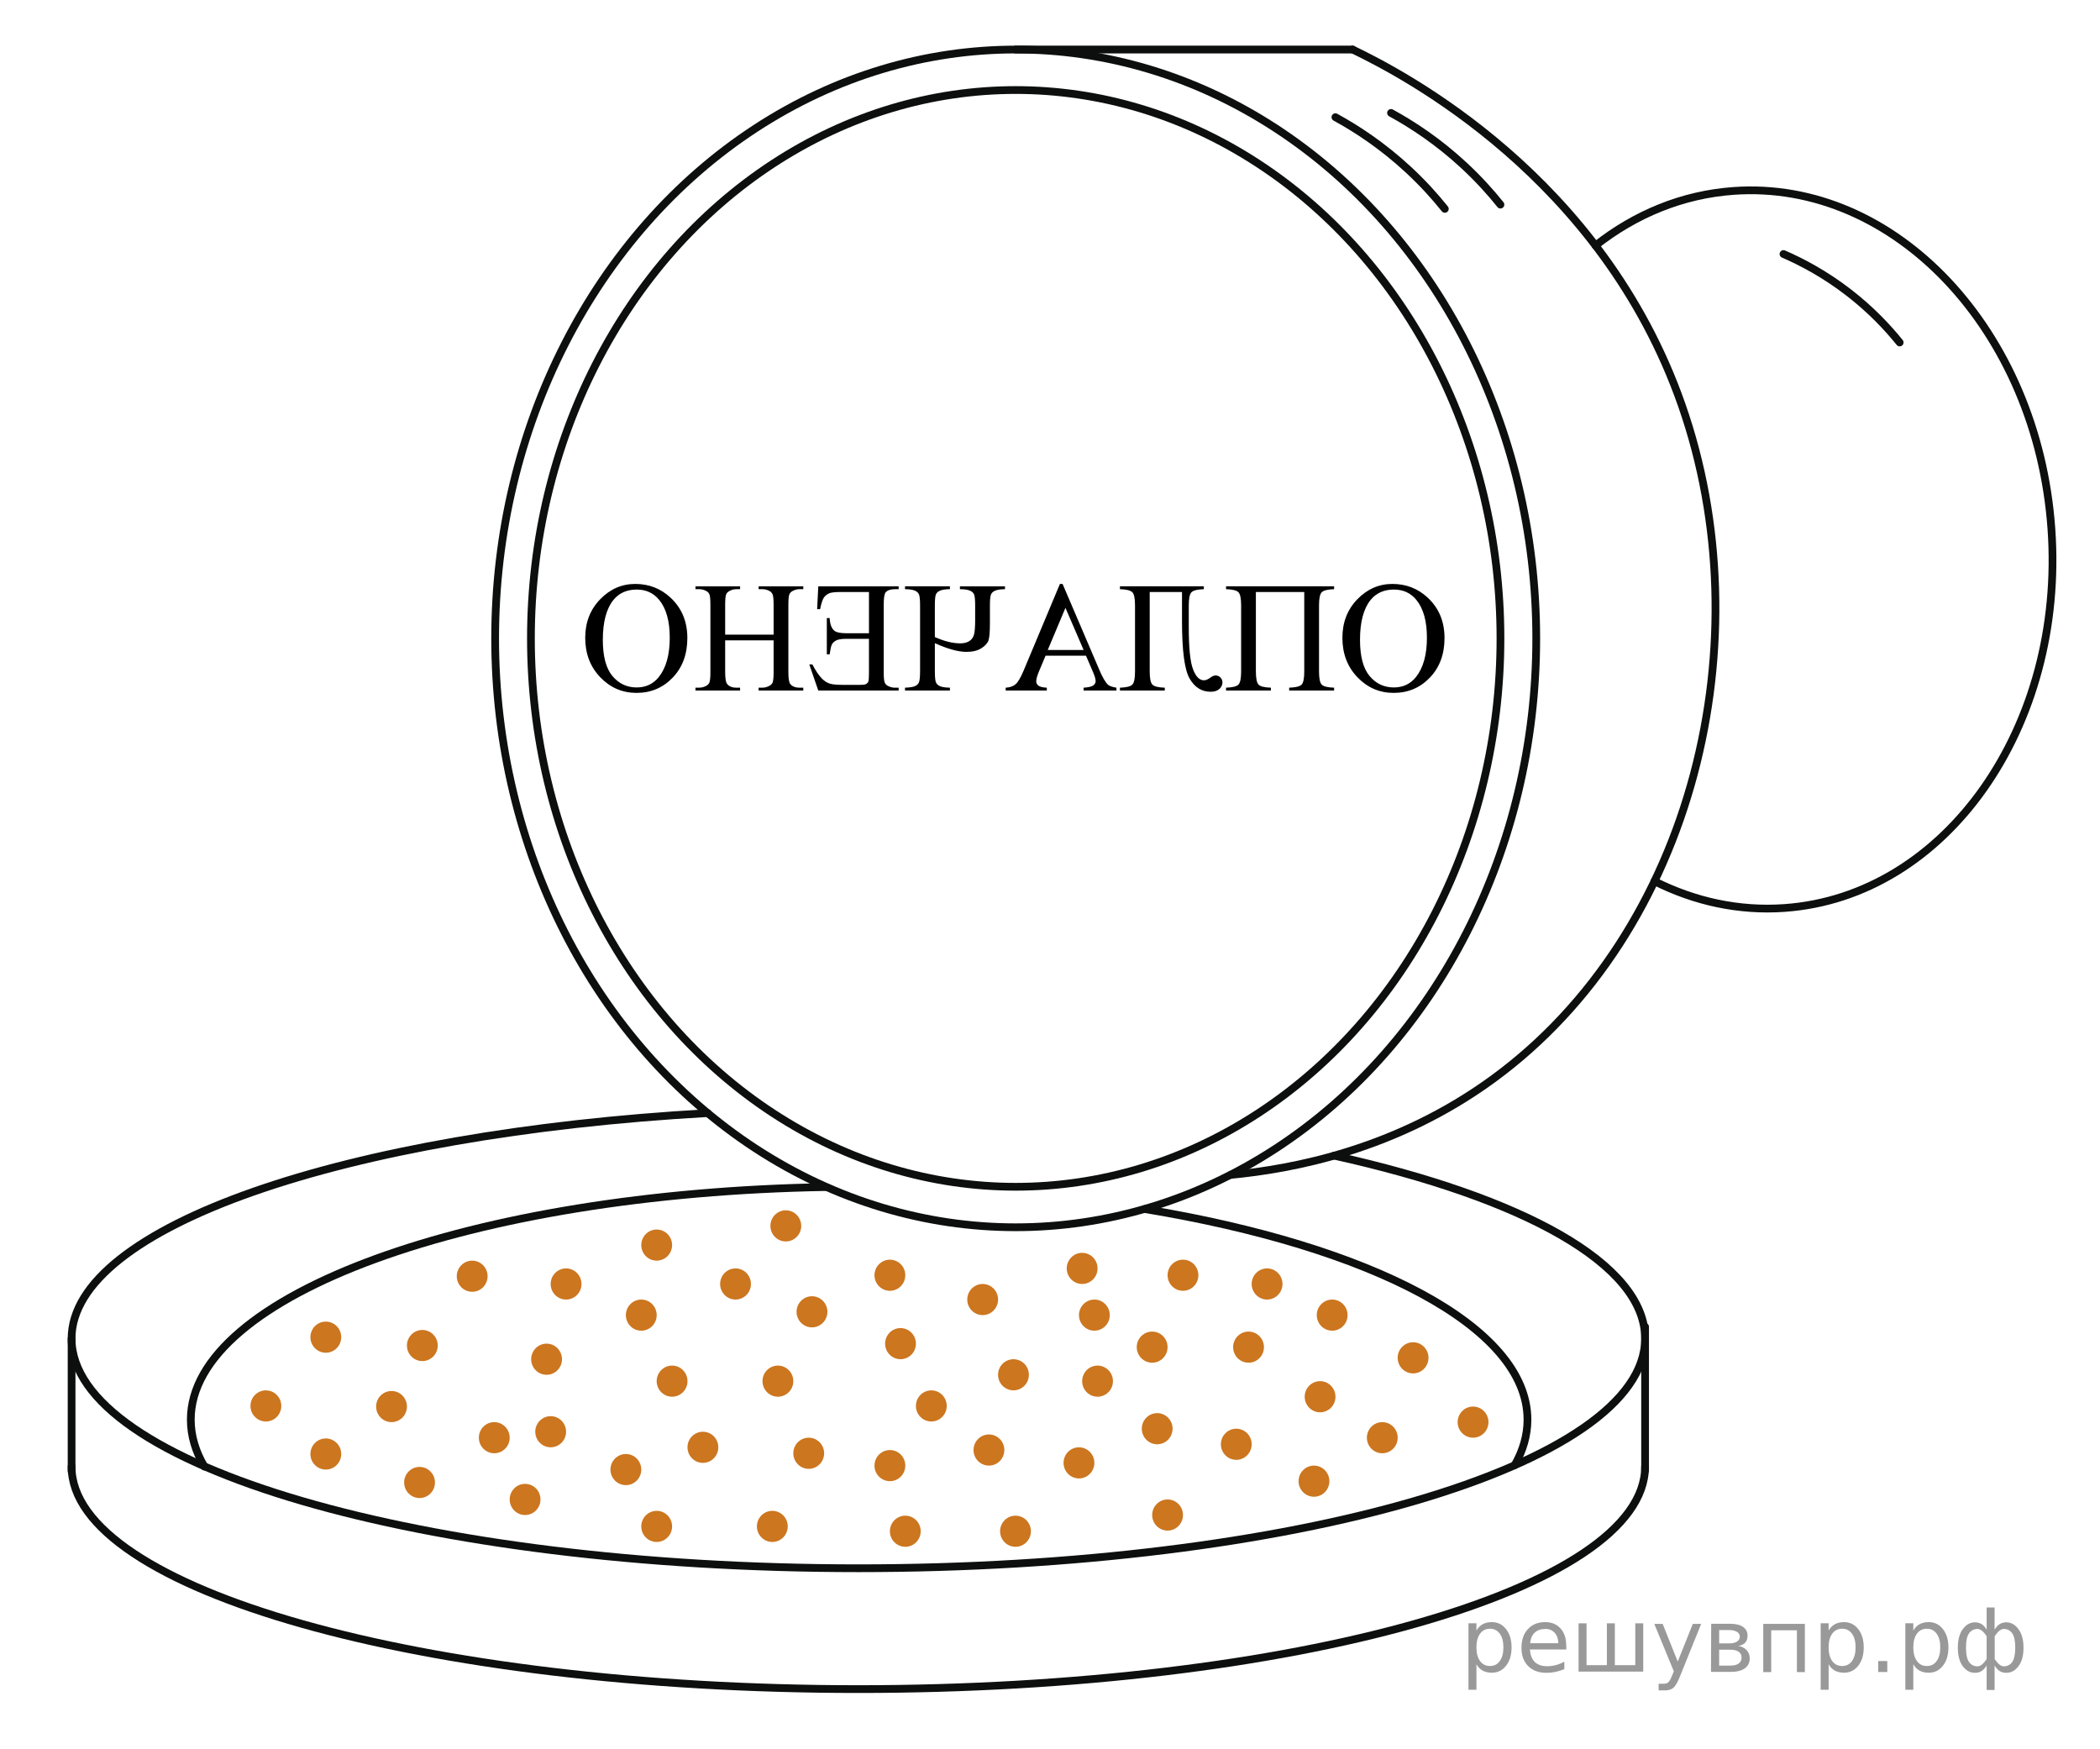 <?xml version="1.0" encoding="utf-8"?>
<!-- Generator: Adobe Illustrator 16.0.0, SVG Export Plug-In . SVG Version: 6.00 Build 0)  -->
<!DOCTYPE svg PUBLIC "-//W3C//DTD SVG 1.1//EN" "http://www.w3.org/Graphics/SVG/1.1/DTD/svg11.dtd">
<svg version="1.1" id="Слой_1" xmlns="http://www.w3.org/2000/svg" xmlns:xlink="http://www.w3.org/1999/xlink" x="0px" y="0px"
	 width="203.333px" height="169.333px" viewBox="-6.557 -4.421 203.333 169.333"
	 enable-background="new -6.557 -4.421 203.333 169.333" xml:space="preserve">
<ellipse fill="none" stroke="#0D0F0F" stroke-width="0.75" stroke-linecap="round" stroke-linejoin="round" stroke-miterlimit="10" cx="91.788" cy="57.388" rx="46.938" ry="53.093"/>
<ellipse fill="none" stroke="#0D0F0F" stroke-width="0.75" stroke-linecap="round" stroke-linejoin="round" stroke-miterlimit="10" cx="91.788" cy="57.388" rx="50.403" ry="57.013"/>
<line fill="none" stroke="#0D0F0F" stroke-width="0.75" stroke-linecap="round" stroke-linejoin="round" stroke-miterlimit="10" x1="124.413" y1="0.375" x2="91.788" y2="0.375"/>
<path fill="none" stroke="#0D0F0F" stroke-width="0.75" stroke-linecap="round" stroke-linejoin="round" stroke-miterlimit="10" d="
	M124.413,0.375c4.899,2.356,24.114,12.301,31.856,34.391c7.963,22.725,1.236,51.032-18.252,65.269
	c-9.395,6.862-19.387,8.725-25.42,9.296"/>
<path fill="none" stroke="#0D0F0F" stroke-width="0.75" stroke-linecap="round" stroke-linejoin="round" stroke-miterlimit="10" d="
	M147.927,19.353c3.859-3.039,8.412-4.937,13.375-5.289c15.631-1.11,29.406,13.532,30.768,32.703s-10.207,35.611-25.84,36.722
	c-4.426,0.313-8.703-0.634-12.592-2.591"/>
<path fill="none" stroke="#0D0F0F" stroke-width="0.75" stroke-linecap="round" stroke-linejoin="round" stroke-miterlimit="10" d="
	M122.744,6.924c2.078,1.137,4.57,2.768,7.074,5.091c1.398,1.297,2.561,2.588,3.521,3.787"/>
<path fill="none" stroke="#0D0F0F" stroke-width="0.75" stroke-linecap="round" stroke-linejoin="round" stroke-miterlimit="10" d="
	M128.128,6.512c2.078,1.137,4.57,2.768,7.074,5.091c1.398,1.297,2.562,2.588,3.521,3.787"/>
<path fill="none" stroke="#0D0F0F" stroke-width="0.75" stroke-linecap="round" stroke-linejoin="round" stroke-miterlimit="10" d="
	M166.129,20.173c1.755,0.76,3.993,1.932,6.325,3.735c2.169,1.677,3.779,3.406,4.926,4.829"/>
<path fill="none" stroke="#0D0F0F" stroke-width="0.75" stroke-linecap="round" stroke-linejoin="round" stroke-miterlimit="10" d="
	M122.619,107.466c18.297,4.062,30.11,10.484,30.11,17.712c0,12.282-34.105,22.237-76.177,22.237
	c-42.072,0-76.177-9.955-76.177-22.237c0-10.825,26.496-19.843,61.588-21.83"/>
<path fill="none" stroke="#0D0F0F" stroke-width="0.75" stroke-linecap="round" stroke-linejoin="round" stroke-miterlimit="10" d="
	M104.274,112.636c21.911,3.612,37.067,11.385,37.067,20.391c0,1.514-0.428,2.991-1.244,4.42"/>
<path fill="none" stroke="#0D0F0F" stroke-width="0.75" stroke-linecap="round" stroke-linejoin="round" stroke-miterlimit="10" d="
	M13.232,137.57c-0.862-1.468-1.315-2.987-1.315-4.544c0-12.073,27.241-21.93,61.478-22.518"/>
<line fill="none" stroke="#0D0F0F" stroke-width="0.75" stroke-linecap="round" stroke-linejoin="round" stroke-miterlimit="10" x1="0.375" y1="125.178" x2="0.375" y2="138.028"/>
<path fill="none" stroke="#0D0F0F" stroke-width="0.75" stroke-linecap="round" stroke-linejoin="round" stroke-miterlimit="10" d="
	M152.729,137.57c0,11.899-34.105,21.545-76.177,21.545c-42.071,0-76.177-9.646-76.177-21.545"/>
<line fill="none" stroke="#0D0F0F" stroke-width="0.75" stroke-linecap="round" stroke-linejoin="round" stroke-miterlimit="10" x1="152.729" y1="124.04" x2="152.729" y2="137.951"/>
<ellipse fill="#CC761F" cx="99.714" cy="129.3" rx="1.491" ry="1.507"/>
<ellipse fill="#CC761F" cx="88.59" cy="121.399" rx="1.492" ry="1.508"/>
<ellipse fill="#CC761F" cx="68.764" cy="129.3" rx="1.492" ry="1.507"/>
<ellipse fill="#CC761F" cx="55.535" cy="122.907" rx="1.492" ry="1.507"/>
<ellipse fill="#CC761F" cx="64.661" cy="119.892" rx="1.492" ry="1.508"/>
<ellipse fill="#CC761F" cx="58.518" cy="129.3" rx="1.492" ry="1.507"/>
<ellipse fill="#CC761F" cx="61.501" cy="135.705" rx="1.492" ry="1.507"/>
<ellipse fill="#CC761F" cx="46.762" cy="134.197" rx="1.492" ry="1.507"/>
<ellipse fill="#CC761F" cx="46.366" cy="127.177" rx="1.492" ry="1.508"/>
<ellipse fill="#CC761F" cx="34.336" cy="125.851" rx="1.492" ry="1.507"/>
<ellipse fill="#CC761F" cx="72.063" cy="122.586" rx="1.492" ry="1.507"/>
<ellipse fill="#CC761F" cx="41.301" cy="134.775" rx="1.492" ry="1.507"/>
<ellipse fill="#CC761F" cx="54.043" cy="137.861" rx="1.492" ry="1.507"/>
<ellipse fill="#CC761F" cx="71.748" cy="136.282" rx="1.492" ry="1.508"/>
<ellipse fill="#CC761F" cx="80.636" cy="125.669" rx="1.492" ry="1.507"/>
<ellipse fill="#CC761F" cx="48.253" cy="119.892" rx="1.492" ry="1.508"/>
<ellipse fill="#CC761F" cx="79.607" cy="119.045" rx="1.492" ry="1.507"/>
<ellipse fill="#CC761F" cx="105.001" cy="126.008" rx="1.492" ry="1.507"/>
<ellipse fill="#CC761F" cx="99.406" cy="122.907" rx="1.491" ry="1.507"/>
<ellipse fill="#CC761F" cx="91.573" cy="128.684" rx="1.492" ry="1.507"/>
<ellipse fill="#CC761F" cx="83.619" cy="131.699" rx="1.492" ry="1.507"/>
<ellipse fill="#CC761F" cx="89.197" cy="135.969" rx="1.492" ry="1.507"/>
<ellipse fill="#CC761F" cx="97.914" cy="137.212" rx="1.492" ry="1.507"/>
<ellipse fill="#CC761F" cx="113.146" cy="135.411" rx="1.491" ry="1.508"/>
<ellipse fill="#CC761F" cx="114.333" cy="126.008" rx="1.492" ry="1.507"/>
<ellipse fill="#CC761F" cx="105.488" cy="133.903" rx="1.491" ry="1.508"/>
<ellipse fill="#CC761F" cx="121.261" cy="130.808" rx="1.49" ry="1.508"/>
<ellipse fill="#CC761F" cx="79.607" cy="137.477" rx="1.492" ry="1.507"/>
<ellipse fill="#CC761F" cx="98.222" cy="118.384" rx="1.492" ry="1.507"/>
<ellipse fill="#CC761F" cx="107.985" cy="119.045" rx="1.491" ry="1.507"/>
<ellipse fill="#CC761F" cx="116.128" cy="119.892" rx="1.492" ry="1.508"/>
<ellipse fill="#CC761F" cx="122.431" cy="122.907" rx="1.491" ry="1.507"/>
<ellipse fill="#CC761F" cx="130.265" cy="127.042" rx="1.492" ry="1.508"/>
<ellipse fill="#CC761F" cx="136.072" cy="133.267" rx="1.492" ry="1.507"/>
<ellipse fill="#CC761F" cx="127.283" cy="134.775" rx="1.491" ry="1.507"/>
<ellipse fill="#CC761F" cx="120.669" cy="138.984" rx="1.491" ry="1.507"/>
<ellipse fill="#CC761F" cx="69.53" cy="114.267" rx="1.492" ry="1.508"/>
<ellipse fill="#CC761F" cx="39.162" cy="119.141" rx="1.492" ry="1.507"/>
<ellipse fill="#CC761F" cx="57.026" cy="116.126" rx="1.492" ry="1.507"/>
<ellipse fill="#CC761F" cx="106.494" cy="142.261" rx="1.491" ry="1.508"/>
<ellipse fill="#CC761F" cx="91.769" cy="143.831" rx="1.492" ry="1.507"/>
<ellipse fill="#CC761F" cx="81.099" cy="143.831" rx="1.492" ry="1.507"/>
<ellipse fill="#CC761F" cx="68.224" cy="143.363" rx="1.492" ry="1.507"/>
<ellipse fill="#CC761F" cx="57.026" cy="143.363" rx="1.492" ry="1.507"/>
<ellipse fill="#CC761F" cx="44.284" cy="140.753" rx="1.492" ry="1.508"/>
<ellipse fill="#CC761F" cx="34.066" cy="139.111" rx="1.492" ry="1.507"/>
<ellipse fill="#CC761F" cx="24.99" cy="136.354" rx="1.492" ry="1.507"/>
<ellipse fill="#CC761F" cx="19.187" cy="131.699" rx="1.492" ry="1.507"/>
<ellipse fill="#CC761F" cx="24.99" cy="125.042" rx="1.492" ry="1.507"/>
<ellipse fill="#CC761F" cx="31.353" cy="131.76" rx="1.492" ry="1.507"/>
<g>
	<g>
		<defs>
			<rect id="SVGID_1_" x="-231.482" y="48.694" width="646.111" height="17.388"/>
		</defs>
		<clipPath id="SVGID_2_">
			<use xlink:href="#SVGID_1_"  overflow="visible"/>
		</clipPath>
		<g clip-path="url(#SVGID_2_)">
			<path d="M131.671,53.433c1.092,1.012,1.638,2.319,1.638,3.92c0,1.567-0.473,2.844-1.419,3.831
				c-0.945,0.987-2.113,1.48-3.503,1.48c-1.375,0-2.546-0.506-3.515-1.518c-0.968-1.012-1.451-2.284-1.451-3.816
				c0-1.488,0.479-2.729,1.44-3.724c0.96-0.994,2.096-1.491,3.406-1.491C129.589,52.117,130.722,52.556,131.671,53.433z
				 M126.146,53.671c-0.68,0.848-1.02,2.135-1.02,3.861c0,1.592,0.309,2.757,0.926,3.497c0.619,0.739,1.402,1.108,2.35,1.108
				c0.889,0,1.604-0.337,2.145-1.012c0.705-0.888,1.058-2.155,1.058-3.802c0-1.606-0.34-2.827-1.021-3.66
				c-0.545-0.669-1.271-1.004-2.174-1.004C127.447,52.66,126.693,52.997,126.146,53.671z"/>
			<path d="M115.045,60.597c0,0.669,0.087,1.092,0.261,1.269c0.174,0.176,0.57,0.274,1.191,0.293v0.275h-4.342v-0.275
				c0.626-0.02,1.025-0.119,1.199-0.297s0.261-0.6,0.261-1.265v-6.413c0-0.665-0.087-1.086-0.261-1.265
				c-0.174-0.178-0.573-0.278-1.199-0.297v-0.275h10.463v0.275c-0.626,0.02-1.025,0.119-1.199,0.297
				c-0.174,0.179-0.261,0.6-0.261,1.265v6.413c0,0.665,0.087,1.086,0.261,1.265s0.573,0.278,1.199,0.297v0.275h-4.35v-0.275
				c0.631-0.02,1.031-0.119,1.203-0.297s0.257-0.6,0.257-1.265v-7.7h-4.684V60.597z"/>
			<path d="M104.764,60.597c0,0.665,0.087,1.086,0.261,1.265s0.572,0.278,1.198,0.297v0.275h-4.341v-0.275
				c0.625-0.02,1.025-0.119,1.199-0.297s0.26-0.6,0.26-1.265v-6.413c0-0.665-0.086-1.086-0.26-1.265
				c-0.174-0.178-0.574-0.278-1.199-0.297v-0.275h8.123v0.275c-0.625,0.02-1.024,0.119-1.198,0.297
				c-0.174,0.179-0.261,0.6-0.261,1.265v2.113c0,1.999,0.137,3.356,0.41,4.073c0.272,0.717,0.625,1.075,1.057,1.075
				c0.179,0,0.38-0.082,0.604-0.246c0.198-0.149,0.375-0.223,0.528-0.223c0.185,0,0.341,0.067,0.47,0.201s0.193,0.293,0.193,0.476
				c0,0.238-0.1,0.448-0.298,0.629c-0.198,0.181-0.481,0.271-0.849,0.271c-0.864,0-1.542-0.425-2.033-1.276
				s-0.737-2.702-0.737-5.553v-2.827h-3.127V60.597z"/>
			<path d="M94.073,60.508c-0.199,0.471-0.298,0.816-0.298,1.034c0,0.164,0.071,0.302,0.212,0.417
				c0.142,0.114,0.414,0.181,0.815,0.201v0.275h-3.984v-0.275c0.413-0.024,0.734-0.138,0.965-0.338
				c0.23-0.201,0.487-0.639,0.771-1.313l3.515-8.391h0.26l3.551,8.302c0.309,0.729,0.589,1.213,0.842,1.451
				c0.125,0.119,0.397,0.216,0.819,0.29v0.275h-3.179v-0.275c0.486-0.035,0.803-0.11,0.949-0.227
				c0.146-0.117,0.219-0.252,0.219-0.406c0-0.193-0.084-0.486-0.253-0.877l-0.685-1.592h-3.91L94.073,60.508z M98.363,58.507
				l-1.758-4.077l-1.713,4.077H98.363z"/>
			<path d="M86.427,57.867c0.353,0,0.643-0.073,0.871-0.22c0.229-0.146,0.38-0.357,0.454-0.632s0.111-0.74,0.111-1.395v-1.399
				c0-0.506-0.028-0.852-0.085-1.038c-0.058-0.186-0.197-0.326-0.421-0.42s-0.546-0.141-0.968-0.141v-0.275h4.362v0.275
				c-0.396,0.005-0.703,0.048-0.919,0.13c-0.216,0.082-0.359,0.208-0.432,0.376s-0.108,0.533-0.108,1.093v1.711
				c0,0.824-0.046,1.373-0.138,1.648s-0.322,0.529-0.692,0.763c-0.369,0.233-0.85,0.35-1.44,0.35c-0.789,0-1.81-0.28-3.061-0.841
				v2.708c0,0.575,0.037,0.942,0.111,1.101c0.075,0.159,0.209,0.279,0.402,0.36c0.193,0.082,0.509,0.128,0.945,0.138v0.275h-4.348
				v-0.275c0.417-0.015,0.724-0.058,0.919-0.13c0.196-0.072,0.335-0.19,0.417-0.354s0.123-0.536,0.123-1.116v-6.338
				c0-0.55-0.034-0.911-0.104-1.082c-0.069-0.171-0.208-0.299-0.417-0.383c-0.208-0.084-0.521-0.129-0.938-0.134v-0.275h4.348v0.275
				c-0.406,0.005-0.717,0.049-0.931,0.134c-0.213,0.084-0.354,0.207-0.424,0.368s-0.104,0.527-0.104,1.097v3.035
				C84.861,57.664,85.682,57.867,86.427,57.867z"/>
			<path d="M74.811,52.897c-0.501,0-0.851,0.038-1.05,0.112c-0.248,0.104-0.436,0.255-0.563,0.454
				c-0.126,0.199-0.241,0.563-0.346,1.094h-0.29l0.111-2.209h7.781v0.275h-0.357c-0.417,0-0.715,0.099-0.894,0.297
				c-0.129,0.149-0.193,0.543-0.193,1.183v6.554c0,0.491,0.028,0.816,0.085,0.975c0.058,0.159,0.165,0.278,0.324,0.357
				c0.214,0.114,0.439,0.171,0.678,0.171h0.357v0.275h-7.781l-0.871-2.529h0.298c0.322,0.62,0.638,1.083,0.945,1.391
				c0.238,0.233,0.486,0.389,0.745,0.469c0.258,0.079,0.672,0.119,1.243,0.119h1.713c0.277,0,0.467-0.029,0.565-0.086
				c0.1-0.057,0.169-0.134,0.209-0.23c0.039-0.097,0.06-0.368,0.06-0.814v-3.325h-2.22c-0.422,0-0.734,0.049-0.938,0.148
				c-0.204,0.1-0.351,0.236-0.439,0.409c-0.069,0.139-0.139,0.454-0.209,0.945H73.5v-3.511h0.275
				c0.03,0.576,0.174,0.977,0.433,1.205c0.193,0.174,0.578,0.261,1.153,0.261h2.22v-3.988H74.811z"/>
			<path d="M68.348,54.14c0-0.496-0.03-0.825-0.09-0.986c-0.059-0.161-0.166-0.281-0.319-0.361
				c-0.214-0.114-0.439-0.171-0.678-0.171h-0.365v-0.275h4.326v0.275h-0.357c-0.238,0-0.467,0.06-0.685,0.178
				c-0.154,0.089-0.256,0.196-0.306,0.32c-0.064,0.164-0.097,0.503-0.097,1.019v6.509c0,0.605,0.06,0.987,0.179,1.146
				c0.188,0.243,0.491,0.364,0.908,0.364h0.357v0.275h-4.326v-0.275h0.365c0.238,0,0.464-0.06,0.678-0.178
				c0.158-0.089,0.263-0.196,0.313-0.32c0.064-0.164,0.097-0.501,0.097-1.012v-3.073h-4.691v3.073c0,0.605,0.063,0.987,0.187,1.146
				c0.188,0.243,0.489,0.364,0.901,0.364h0.357v0.275h-4.319v-0.275h0.357c0.238,0,0.467-0.06,0.686-0.178
				c0.153-0.089,0.256-0.196,0.305-0.32c0.064-0.164,0.097-0.501,0.097-1.012V54.14c0-0.496-0.028-0.825-0.085-0.986
				c-0.058-0.161-0.165-0.281-0.324-0.361c-0.213-0.114-0.439-0.171-0.678-0.171h-0.357v-0.275h4.319v0.275h-0.357
				c-0.238,0-0.465,0.06-0.678,0.178c-0.159,0.089-0.264,0.196-0.313,0.32c-0.064,0.164-0.098,0.503-0.098,1.019v2.886h4.691V54.14z
				"/>
			<path d="M58.358,53.433c1.092,1.012,1.638,2.319,1.638,3.92c0,1.567-0.473,2.844-1.418,3.831c-0.946,0.987-2.114,1.48-3.504,1.48
				c-1.375,0-2.547-0.506-3.515-1.518s-1.452-2.284-1.452-3.816c0-1.488,0.48-2.729,1.441-3.724c0.96-0.994,2.096-1.491,3.406-1.491
				C56.275,52.117,57.41,52.556,58.358,53.433z M52.833,53.671c-0.68,0.848-1.021,2.135-1.021,3.861c0,1.592,0.31,2.757,0.928,3.497
				c0.618,0.739,1.4,1.108,2.349,1.108c0.889,0,1.604-0.337,2.145-1.012c0.705-0.888,1.058-2.155,1.058-3.802
				c0-1.606-0.34-2.827-1.021-3.66C56.724,52.995,56,52.66,55.096,52.66C54.133,52.66,53.378,52.997,52.833,53.671z"/>
		</g>
	</g>
	<g>
		<defs>
			<rect id="SVGID_3_" x="-231.482" y="48.694" width="646.111" height="17.388"/>
		</defs>
		<clipPath id="SVGID_4_">
			<use xlink:href="#SVGID_3_"  overflow="visible"/>
		</clipPath>
		<g clip-path="url(#SVGID_4_)">
		</g>
	</g>
</g>
<g style="stroke:none;fill:#000;fill-opacity:0.40"><path d="m 136.4,156.7 v 2.48 h -0.77 v -6.44 h 0.77 v 0.71 q 0.24,-0.42 0.61,-0.62 0.37,-0.20 0.88,-0.20 0.85,0 1.38,0.68 0.53,0.68 0.53,1.77 0,1.10 -0.53,1.77 -0.53,0.68 -1.38,0.68 -0.51,0 -0.88,-0.20 -0.37,-0.20 -0.61,-0.62 z m 2.61,-1.63 q 0,-0.85 -0.35,-1.32 -0.35,-0.48 -0.95,-0.48 -0.61,0 -0.96,0.48 -0.35,0.48 -0.35,1.32 0,0.85 0.35,1.33 0.35,0.48 0.96,0.48 0.61,0 0.95,-0.48 0.35,-0.48 0.35,-1.33 z"/><path d="m 145.1,154.9 v 0.38 h -3.52 q 0.05,0.79 0.47,1.21 0.43,0.41 1.19,0.41 0.44,0 0.85,-0.11 0.42,-0.11 0.82,-0.33 v 0.72 q -0.41,0.17 -0.85,0.27 -0.43,0.09 -0.88,0.09 -1.12,0 -1.77,-0.65 -0.65,-0.65 -0.65,-1.76 0,-1.15 0.62,-1.82 0.62,-0.68 1.67,-0.68 0.94,0 1.49,0.61 0.55,0.60 0.55,1.65 z m -0.77,-0.23 q -0.01,-0.63 -0.35,-1.00 -0.34,-0.38 -0.91,-0.38 -0.64,0 -1.03,0.36 -0.38,0.36 -0.44,1.02 z"/><path d="m 149.8,156.8 h 1.98 v -4.05 h 0.77 v 4.67 h -6.26 v -4.67 h 0.77 v 4.05 h 1.97 v -4.05 h 0.77 z"/><path d="m 156.1,157.9 q -0.33,0.83 -0.63,1.09 -0.31,0.25 -0.82,0.25 h -0.61 v -0.64 h 0.45 q 0.32,0 0.49,-0.15 0.17,-0.15 0.39,-0.71 l 0.14,-0.35 -1.89,-4.59 h 0.81 l 1.46,3.65 1.46,-3.65 h 0.81 z"/><path d="m 159.9,155.3 v 1.54 h 1.09 q 0.53,0 0.80,-0.20 0.28,-0.20 0.28,-0.57 0,-0.38 -0.28,-0.57 -0.28,-0.20 -0.80,-0.20 z m 0,-1.90 v 1.29 h 1.01 q 0.43,0 0.71,-0.17 0.28,-0.17 0.28,-0.48 0,-0.31 -0.28,-0.47 -0.28,-0.17 -0.71,-0.17 z m -0.77,-0.61 h 1.82 q 0.82,0 1.26,0.30 0.44,0.30 0.44,0.85 0,0.43 -0.23,0.68 -0.23,0.25 -0.67,0.31 0.53,0.10 0.82,0.42 0.29,0.32 0.29,0.79 0,0.62 -0.48,0.97 -0.48,0.34 -1.37,0.34 h -1.90 z"/><path d="m 168.2,152.8 v 4.67 h -0.77 v -4.05 h -2.49 v 4.05 h -0.77 v -4.67 z"/><path d="m 170.5,156.7 v 2.48 h -0.77 v -6.44 h 0.77 v 0.71 q 0.24,-0.42 0.61,-0.62 0.37,-0.20 0.88,-0.20 0.85,0 1.38,0.68 0.53,0.68 0.53,1.77 0,1.10 -0.53,1.77 -0.53,0.68 -1.38,0.68 -0.51,0 -0.88,-0.20 -0.37,-0.20 -0.61,-0.62 z m 2.61,-1.63 q 0,-0.85 -0.35,-1.32 -0.35,-0.48 -0.95,-0.48 -0.61,0 -0.96,0.48 -0.35,0.48 -0.35,1.32 0,0.85 0.35,1.33 0.35,0.48 0.96,0.48 0.61,0 0.95,-0.48 0.35,-0.48 0.35,-1.33 z"/><path d="m 175.3,156.4 h 0.88 v 1.06 h -0.88 z"/><path d="m 178.7,156.7 v 2.48 h -0.77 v -6.44 h 0.77 v 0.71 q 0.24,-0.42 0.61,-0.62 0.37,-0.20 0.88,-0.20 0.85,0 1.38,0.68 0.53,0.68 0.53,1.77 0,1.10 -0.53,1.77 -0.53,0.68 -1.38,0.68 -0.51,0 -0.88,-0.20 -0.37,-0.20 -0.61,-0.62 z m 2.61,-1.63 q 0,-0.85 -0.35,-1.32 -0.35,-0.48 -0.95,-0.48 -0.61,0 -0.96,0.48 -0.35,0.48 -0.35,1.32 0,0.85 0.35,1.33 0.35,0.48 0.96,0.48 0.61,0 0.95,-0.48 0.35,-0.48 0.35,-1.33 z"/><path d="m 183.8,155.1 q 0,0.98 0.30,1.40 0.30,0.41 0.82,0.41 0.41,0 0.88,-0.70 v -2.22 q -0.47,-0.70 -0.88,-0.70 -0.51,0 -0.82,0.42 -0.30,0.41 -0.30,1.39 z m 2,4.10 v -2.37 q -0.24,0.39 -0.51,0.55 -0.27,0.16 -0.62,0.16 -0.70,0 -1.18,-0.64 -0.48,-0.65 -0.48,-1.79 0,-1.15 0.48,-1.80 0.49,-0.66 1.18,-0.66 0.35,0 0.62,0.16 0.28,0.16 0.51,0.55 v -2.15 h 0.77 v 2.15 q 0.24,-0.39 0.51,-0.55 0.28,-0.16 0.62,-0.16 0.70,0 1.18,0.66 0.49,0.66 0.49,1.80 0,1.15 -0.49,1.79 -0.48,0.64 -1.18,0.64 -0.35,0 -0.62,-0.16 -0.27,-0.16 -0.51,-0.55 v 2.37 z m 2.77,-4.10 q 0,-0.98 -0.30,-1.39 -0.30,-0.42 -0.81,-0.42 -0.41,0 -0.88,0.70 v 2.22 q 0.47,0.70 0.88,0.70 0.51,0 0.81,-0.41 0.30,-0.42 0.30,-1.40 z"/></g></svg>

<!--File created and owned by https://sdamgia.ru. Copying is prohibited. All rights reserved.-->
